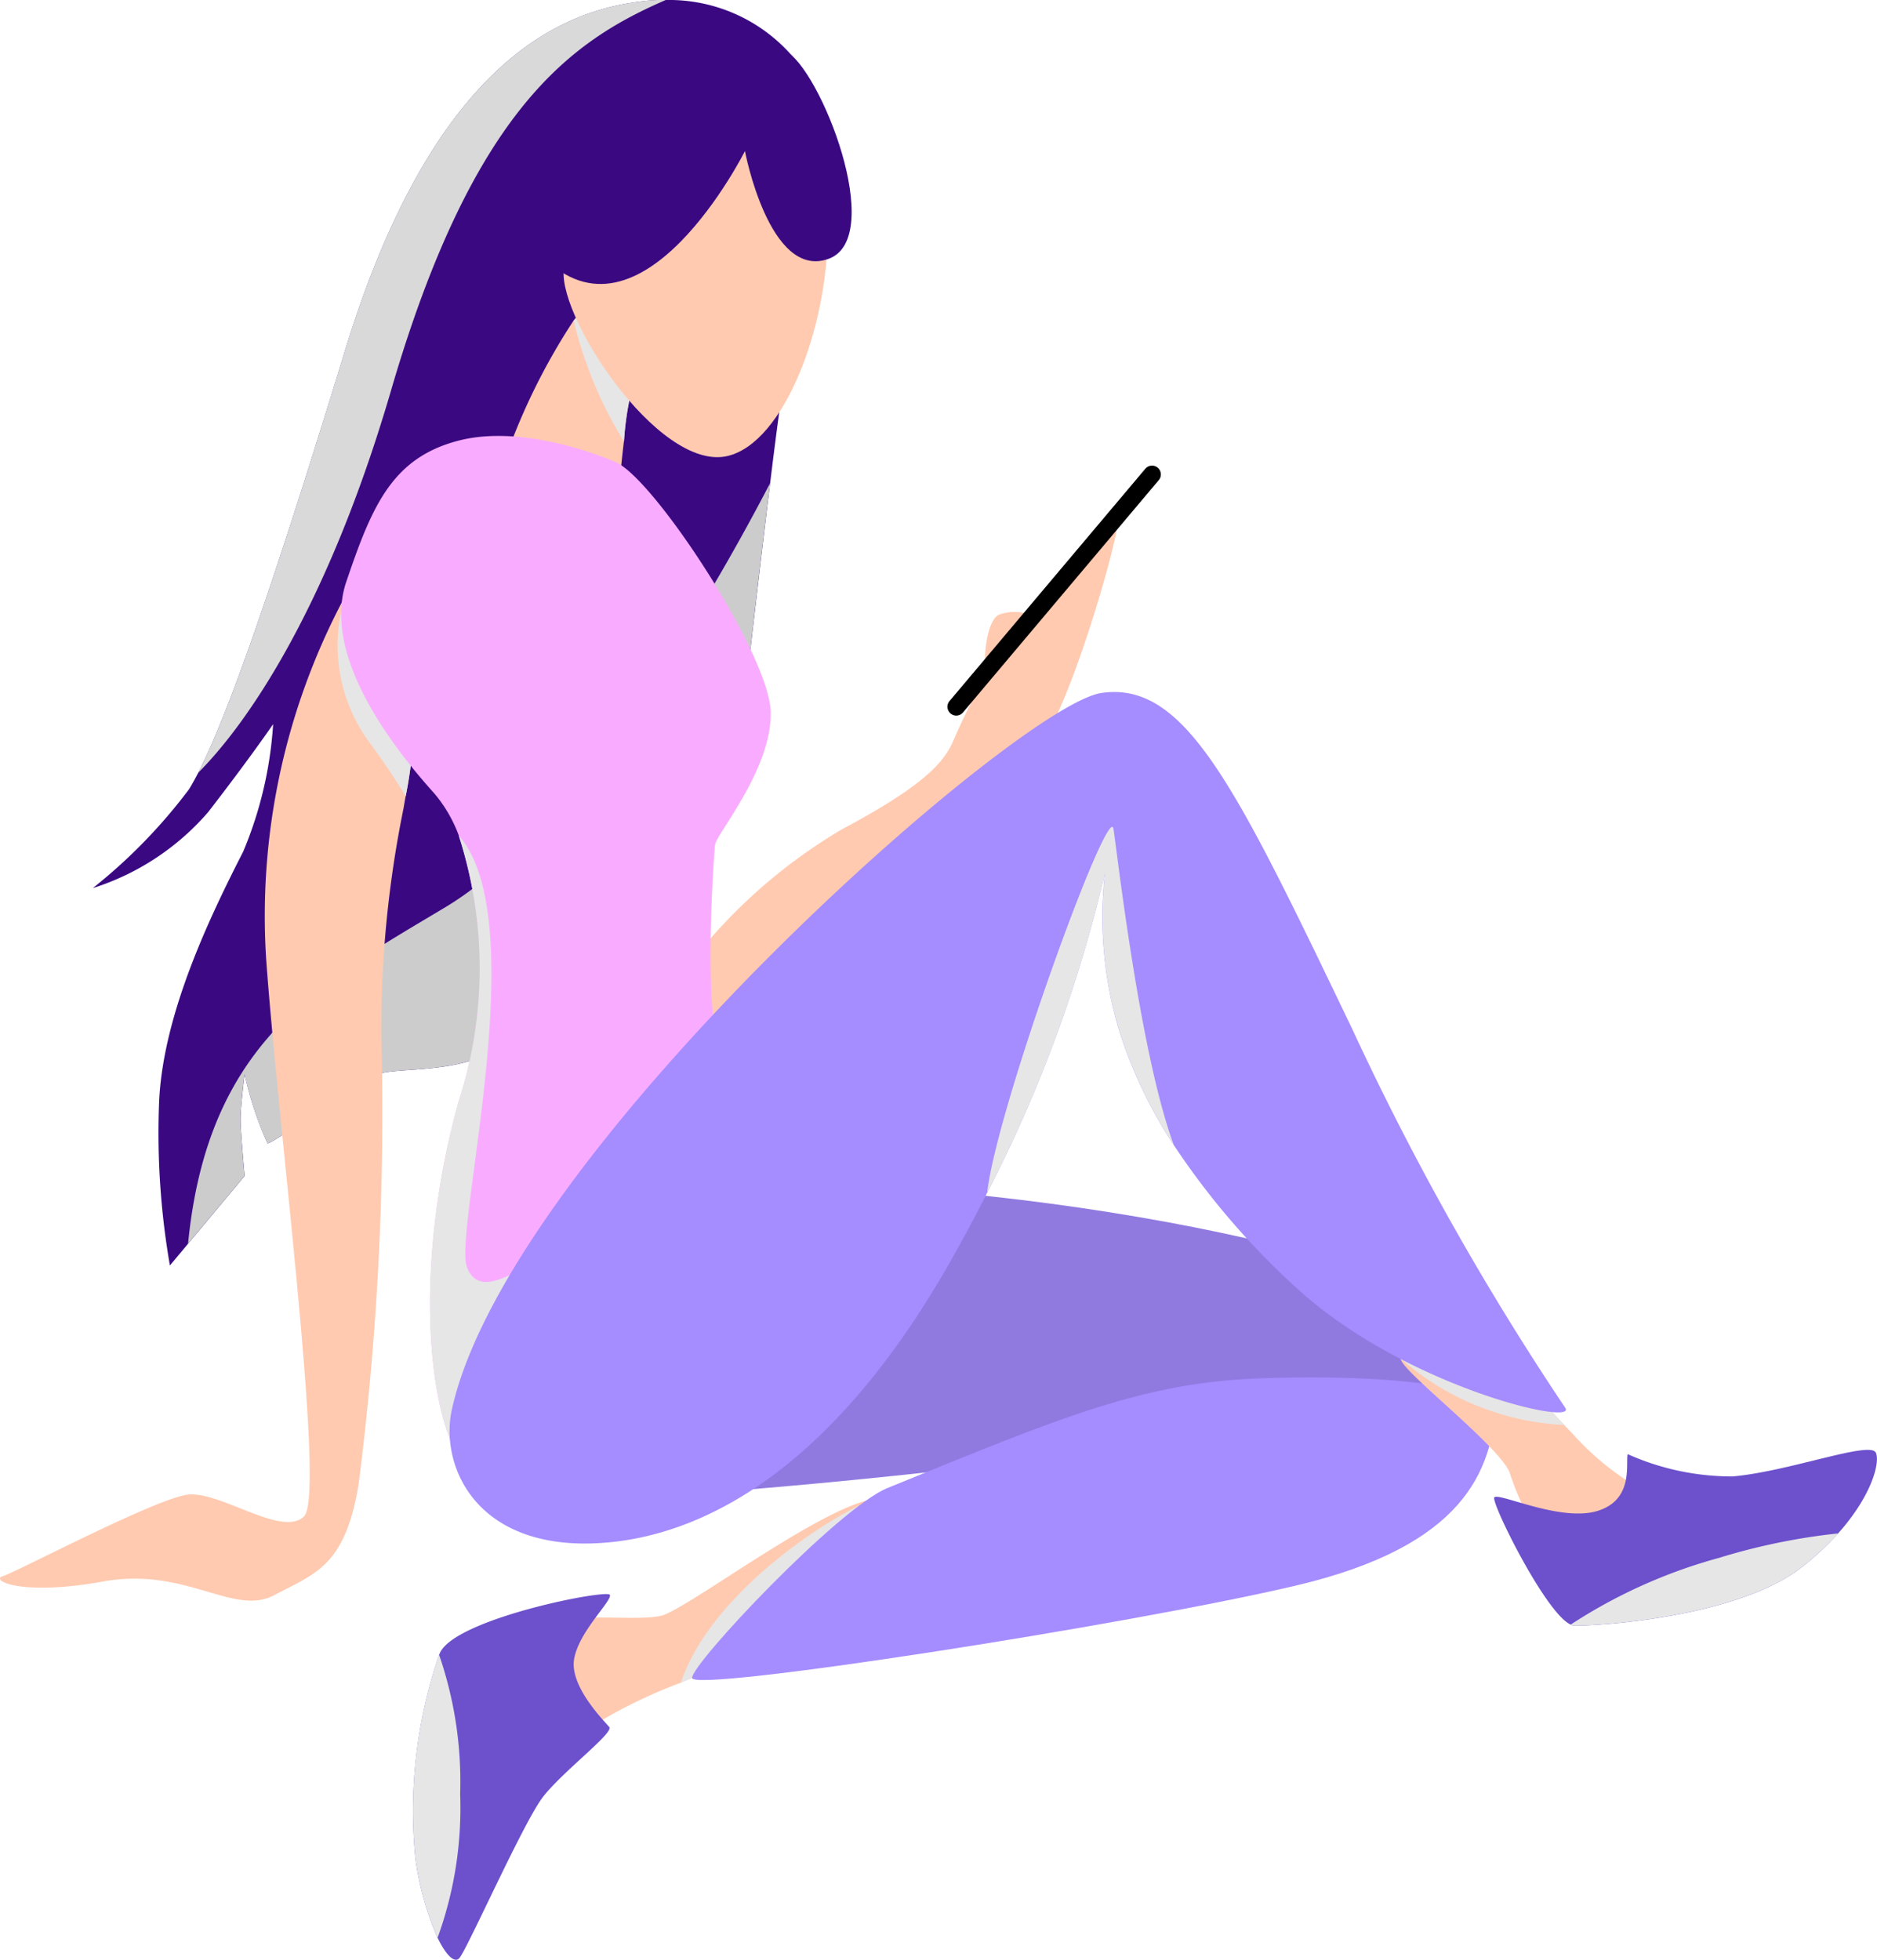 <svg xmlns="http://www.w3.org/2000/svg" width="71.203" height="74.328" viewBox="0 0 71.203 74.328"><path d="M5059.207,720.212a29.351,29.351,0,0,0,.408,6.229l.691-.827,2.143-2.568s-.155-1.7-.155-2.161.155-1.7.155-1.7a13.243,13.243,0,0,0,.87,2.624c.21,0,3.551-2.315,4.223-2.624s3.958.1,4.989-1.543,9-13.638,9-13.638.458-4.019.853-7.229c.241-1.957.457-3.612.537-3.883.21-.716,2.049-9.477.827-11.625a6.192,6.192,0,0,0-5.315-2.821,6.62,6.62,0,0,0-.858.043c-3,.346-7.927,2.161-11.322,13.273-3.019,9.872-4.568,14.057-5.562,15.99-.13.247-.241.451-.352.63a20.494,20.494,0,0,1-3.648,3.747,9.634,9.634,0,0,0,4.371-2.877c1.592-2.056,2.469-3.34,2.469-3.34a14.892,14.892,0,0,1-1.136,4.834C5061.157,713.168,5059.361,716.872,5059.207,720.212Z" transform="translate(-5053.17 -678.446)" fill="#3a0982"/><path d="M5096.814,752.714c-.081.346,4.284,1.235,4.284,1.235s.062-.809.18-1.784a11.56,11.56,0,0,1,.7-3.309s-.019-.1-.062-.265c-.172-.7-.734-2.463-1.827-1.741a2.027,2.027,0,0,0-.383.333c-.111.117-.222.253-.339.4A24.137,24.137,0,0,0,5096.814,752.714Z" transform="translate(-5077.611 -735.421)" fill="#ffcab0"/><path d="M5097.151,749.732a17.429,17.429,0,0,1,2.21,1.408c.043.161.062.266.062.266a11.591,11.591,0,0,0-.7,3.309,15.537,15.537,0,0,1-1.907-4.581Z" transform="translate(-5075.052 -737.97)" fill="#e6e6e6" style="mix-blend-mode:multiply;isolation:isolate"/><path d="M5064.251,705.877c0,3.653-1.655,7.978-3.781,8.5-2.663.656-6.663-5.569-6.2-7.216s3.961-6.174,5.4-6.38,3.549,1.955,3.858,2.778S5064.251,705.877,5064.251,705.877Z" transform="translate(-5032.854 -697.086)" fill="#ffcab0"/><path d="M4988.271,816.094a20.4,20.4,0,0,1,5.71-5.016c3.2-1.7,3.9-2.585,4.244-3.4a23.74,23.74,0,0,1,2.161-3.936c.5-.5,3.858-4.129,4.013-4.129s-1.583,6.482-2.971,8.412-11.306,12.579-12.888,11.884S4988.271,816.094,4988.271,816.094Z" transform="translate(-4962.044 -779.625)" fill="#ffcab0"/><path d="M5008.246,821.025c0-.83.212-1.736.579-1.833a1.725,1.725,0,0,1,1.041-.019C5009.982,819.289,5008.246,821.025,5008.246,821.025Z" transform="translate(-4970.887 -795.894)" fill="#ffcab0"/><path d="M5069.62,815.812s-.154-1.7-.154-2.161.154-1.7.154-1.7a13.245,13.245,0,0,0,.87,2.624c.211,0,3.551-2.315,4.224-2.624s3.957.1,4.988-1.543,9-13.638,9-13.638.457-4.019.852-7.229c-2.76,5.309-7.655,13.286-12.323,16.083-4.809,2.877-9,5.087-9.754,12.755Z" transform="translate(-5060.343 -771.212)" fill="#ccc" style="mix-blend-mode:multiply;isolation:isolate"/><path d="M5153.214,848.25c3.136-.562,4.939,1.34,6.482.519s2.673-1.08,3.192-4.167a111.085,111.085,0,0,0,.87-16.977,41.553,41.553,0,0,1,.833-8.662c.031-.167.056-.333.087-.494a16.021,16.021,0,0,0,.314-2.883,20.865,20.865,0,0,0-1.519-4.322.006.006,0,0,0-.006-.006c-.124-.284-.235-.531-.327-.741-.154-.333-.253-.543-.253-.543-.044.074-.093.154-.136.234-.061.105-.129.222-.191.333s-.111.2-.167.315c-.006.006-.006.006-.006.012-.056.1-.111.21-.167.321a25.662,25.662,0,0,0-2.834,13.446c.463,6.482,2.266,20.324,1.438,21.145s-3.186-.976-4.42-.821-6.483,2.933-7,3.087S5150.078,848.818,5153.214,848.25Z" transform="translate(-5149.29 -788.271)" fill="#ffcab0"/><path d="M5029.116,1028.726a19,19,0,0,1,3.883-1.975,8.271,8.271,0,0,1,2.173-.648s3.691-2.741,5.945-4.7c1.056-.92,1.8-1.673,1.7-1.9-.309-.692-.617-.265-2.821.352s-6.865,4.161-7.754,4.359-2.933-.08-3.55.191S5028.728,1029.189,5029.116,1028.726Z" transform="translate(-5007.171 -962.932)" fill="#ffcab0"/><path d="M5104.391,1054.919a11.3,11.3,0,0,0,.84,3c.333.691.66.982.833.765.333-.42,2.42-5.136,3.161-6.1s2.7-2.432,2.519-2.655-1.512-1.537-1.333-2.581,1.438-2.2,1.358-2.432-5.89.9-6.452,2.21c-.006.019-.018.037-.024.055A18.191,18.191,0,0,0,5104.391,1054.919Z" transform="translate(-5088.632 -984.427)" fill="#6c50cc"/><path d="M4908.08,950.6c10.187-.1,26.29,2.984,27.318,6.122s-33.235,6.174-33.749,5.711S4908.08,950.6,4908.08,950.6Z" transform="translate(-4878.844 -905.69)" fill="#907ae0"/><path d="M5038.779,1029.393a8.261,8.261,0,0,1,2.173-.648s3.692-2.741,5.946-4.7c-.216-.994-.463-1.729-.463-1.729C5045.027,1022.682,5039.99,1025.763,5038.779,1029.393Z" transform="translate(-5012.951 -965.575)" fill="#e6e6e6" style="mix-blend-mode:multiply;isolation:isolate"/><path d="M4931.022,995.925c-.155,2.675-1.234,5.5-7.614,7s-22.894,4.064-22.894,3.5,5.554-6.445,7.409-7.2c6.585-2.688,9.736-4.026,14.25-4.167C4929.168,994.832,4931.022,995.925,4931.022,995.925Z" transform="translate(-4874.261 -942.787)" fill="#a58cff"/><path d="M4865.954,986.285v.018c.1.512,3.6,3.186,4.118,4.266a10.432,10.432,0,0,0,1.235,2.574c.617.691,4.883-1.439,3.8-1.877a10.613,10.613,0,0,1-2.649-2.148c-.1-.1-.2-.21-.3-.315-.271-.29-.525-.568-.735-.809-.067-.08-.142-.161-.222-.253a27.285,27.285,0,0,0-2.488-1.692,5.637,5.637,0,0,0-1.167-.55c-.8-.228-1.3-.012-1.5.315A.635.635,0,0,0,4865.954,986.285Z" transform="translate(-4812.818 -934.758)" fill="#ffcab0"/><path d="M4812.989,1013.516c-.13.191,1.957,4.414,2.9,4.822a.255.255,0,0,0,.129.037c.864.025,6.2-.309,8.63-2.21a10.893,10.893,0,0,0,1.383-1.284c1.284-1.438,1.6-2.7,1.432-3.062-.216-.463-3.3.716-5.438.9a9.684,9.684,0,0,1-3.977-.846c-.08.364.241,1.747-1.167,2.161S4813.125,1013.306,4812.989,1013.516Z" transform="translate(-4756.304 -956.723)" fill="#6c50cc"/><path d="M5048.719,696.632c3.781,3.884,7.717-3.961,7.717-3.961s.926,4.887,3.164,4.09-.322-7.267-1.646-7.9c-1.657-.788-5.3.515-5.891,1.389S5048.719,696.632,5048.719,696.632Z" transform="translate(-5028.177 -686.941)" fill="#3a0982"/><path d="M5150.584,817.266c.563.778.976,1.414,1.285,1.92a16.128,16.128,0,0,0,.315-2.883,20.954,20.954,0,0,0-1.519-4.322.006.006,0,0,0-.006-.006c-.124-.284-.235-.531-.327-.741-.167-.13-.3-.235-.389-.309-.006-.006-.012-.006-.019-.012-.074-.049-.111-.08-.111-.08-.08.228-.16.469-.228.728v.012c-.006.006-.006.006-.006.012A6.2,6.2,0,0,0,5150.584,817.266Z" transform="translate(-5136.479 -788.989)" fill="#e6e6e6" style="mix-blend-mode:multiply;isolation:isolate"/><path d="M5071.787,803.884c-1.593,5.711-1.248,10.97-.167,13.187.173.352.58.216,1.136-.259,2.939-2.5,10.081-14.5,9.217-14.675-1.024-.2-.512-7.563-.463-7.977s2.161-2.877,2.112-5.038-4.383-8.791-5.865-9.47c-.309-.142-3.47-1.475-5.982-.821s-3.278,2.47-4.254,5.353,1.951,6.482,3.34,8.026a5.329,5.329,0,0,1,.927,1.593A16.366,16.366,0,0,1,5071.787,803.884Z" transform="translate(-5054.385 -762.118)" fill="#f9acff"/><path d="M4884.884,987.627a5.1,5.1,0,0,0,.475.512,10.147,10.147,0,0,0,6.205,2.519c-.272-.29-.525-.568-.735-.809-.067-.08-.142-.16-.222-.253a27.282,27.282,0,0,0-2.488-1.691c-.84-.08-1.988-.179-2.667-.235C4885.106,987.646,4884.884,987.627,4884.884,987.627Z" transform="translate(-4832.225 -936.613)" fill="#e6e6e6" style="mix-blend-mode:multiply;isolation:isolate"/><path d="M5121.648,893.744c.173.352.581.216,1.136-.259,1.143-2.7,2.272-6.458,2.019-6.649-.414-.309-2.161,1.438-2.68,0-.506-1.42,2.556-13.119-.309-16.36a16.362,16.362,0,0,1,0,10.082C5120.223,886.267,5120.568,891.527,5121.648,893.744Z" transform="translate(-5104.414 -838.791)" fill="#e6e6e6" style="mix-blend-mode:multiply;isolation:isolate"/><path d="M4890.452,869.775c3.9-.34,8.662-2.994,13-10.613.513-.9.988-1.79,1.42-2.648a52.122,52.122,0,0,0,4.469-12.137,14.916,14.916,0,0,0,.543,5.988,17.486,17.486,0,0,0,2.069,4.334,28.842,28.842,0,0,0,4.568,5.34c4.063,3.791,10.748,5.346,10.285,4.63a105.332,105.332,0,0,1-8.075-14.354c-4.427-9.211-6.328-13.224-9.52-12.761s-22.479,17.428-24.64,27.164C4884.081,866.917,4885.55,870.2,4890.452,869.775Z" transform="translate(-4867.427 -811.272)" fill="#a58cff"/><path d="M4977.746,794.868h0a.334.334,0,0,0,.471-.04l7.427-8.811a.335.335,0,0,0-.04-.471h0a.334.334,0,0,0-.471.04l-7.428,8.811A.335.335,0,0,0,4977.746,794.868Z" transform="translate(-4941.686 -767.808)"/><path d="M5091.425,707.754c1.889-1.889,4.92-6.3,7.316-14.5,3.13-10.73,6.872-13.267,10.427-14.811a6.612,6.612,0,0,0-.858.043c-3,.346-7.927,2.161-11.323,13.273C5093.968,701.635,5092.419,705.821,5091.425,707.754Z" transform="translate(-5083.907 -678.446)" fill="#d9d9d9" style="mix-blend-mode:soft-light;isolation:isolate"/><path d="M5138.836,1066.529a11.261,11.261,0,0,0,.84,3,14.39,14.39,0,0,0,.857-5.445,14.781,14.781,0,0,0-.8-5.291A18.184,18.184,0,0,0,5138.836,1066.529Z" transform="translate(-5123.077 -996.036)" fill="#e6e6e6" style="mix-blend-mode:multiply;isolation:isolate"/><path d="M4821.913,1034.375a.258.258,0,0,0,.129.037c.865.024,6.2-.309,8.631-2.21a10.878,10.878,0,0,0,1.383-1.284,23.87,23.87,0,0,0-4.513.926A19.775,19.775,0,0,0,4821.913,1034.375Z" transform="translate(-4762.327 -972.761)" fill="#e6e6e6" style="mix-blend-mode:multiply;isolation:isolate"/><path d="M4979.117,870.255a14.906,14.906,0,0,0,.543,5.988,17.483,17.483,0,0,0,2.068,4.334c-1.285-3.47-2.135-10.992-2.289-11.993-.171-1.107-4.446,10.641-4.792,13.808A52.161,52.161,0,0,0,4979.117,870.255Z" transform="translate(-4937.2 -837.15)" fill="#e6e6e6" style="mix-blend-mode:multiply;isolation:isolate"/></svg>